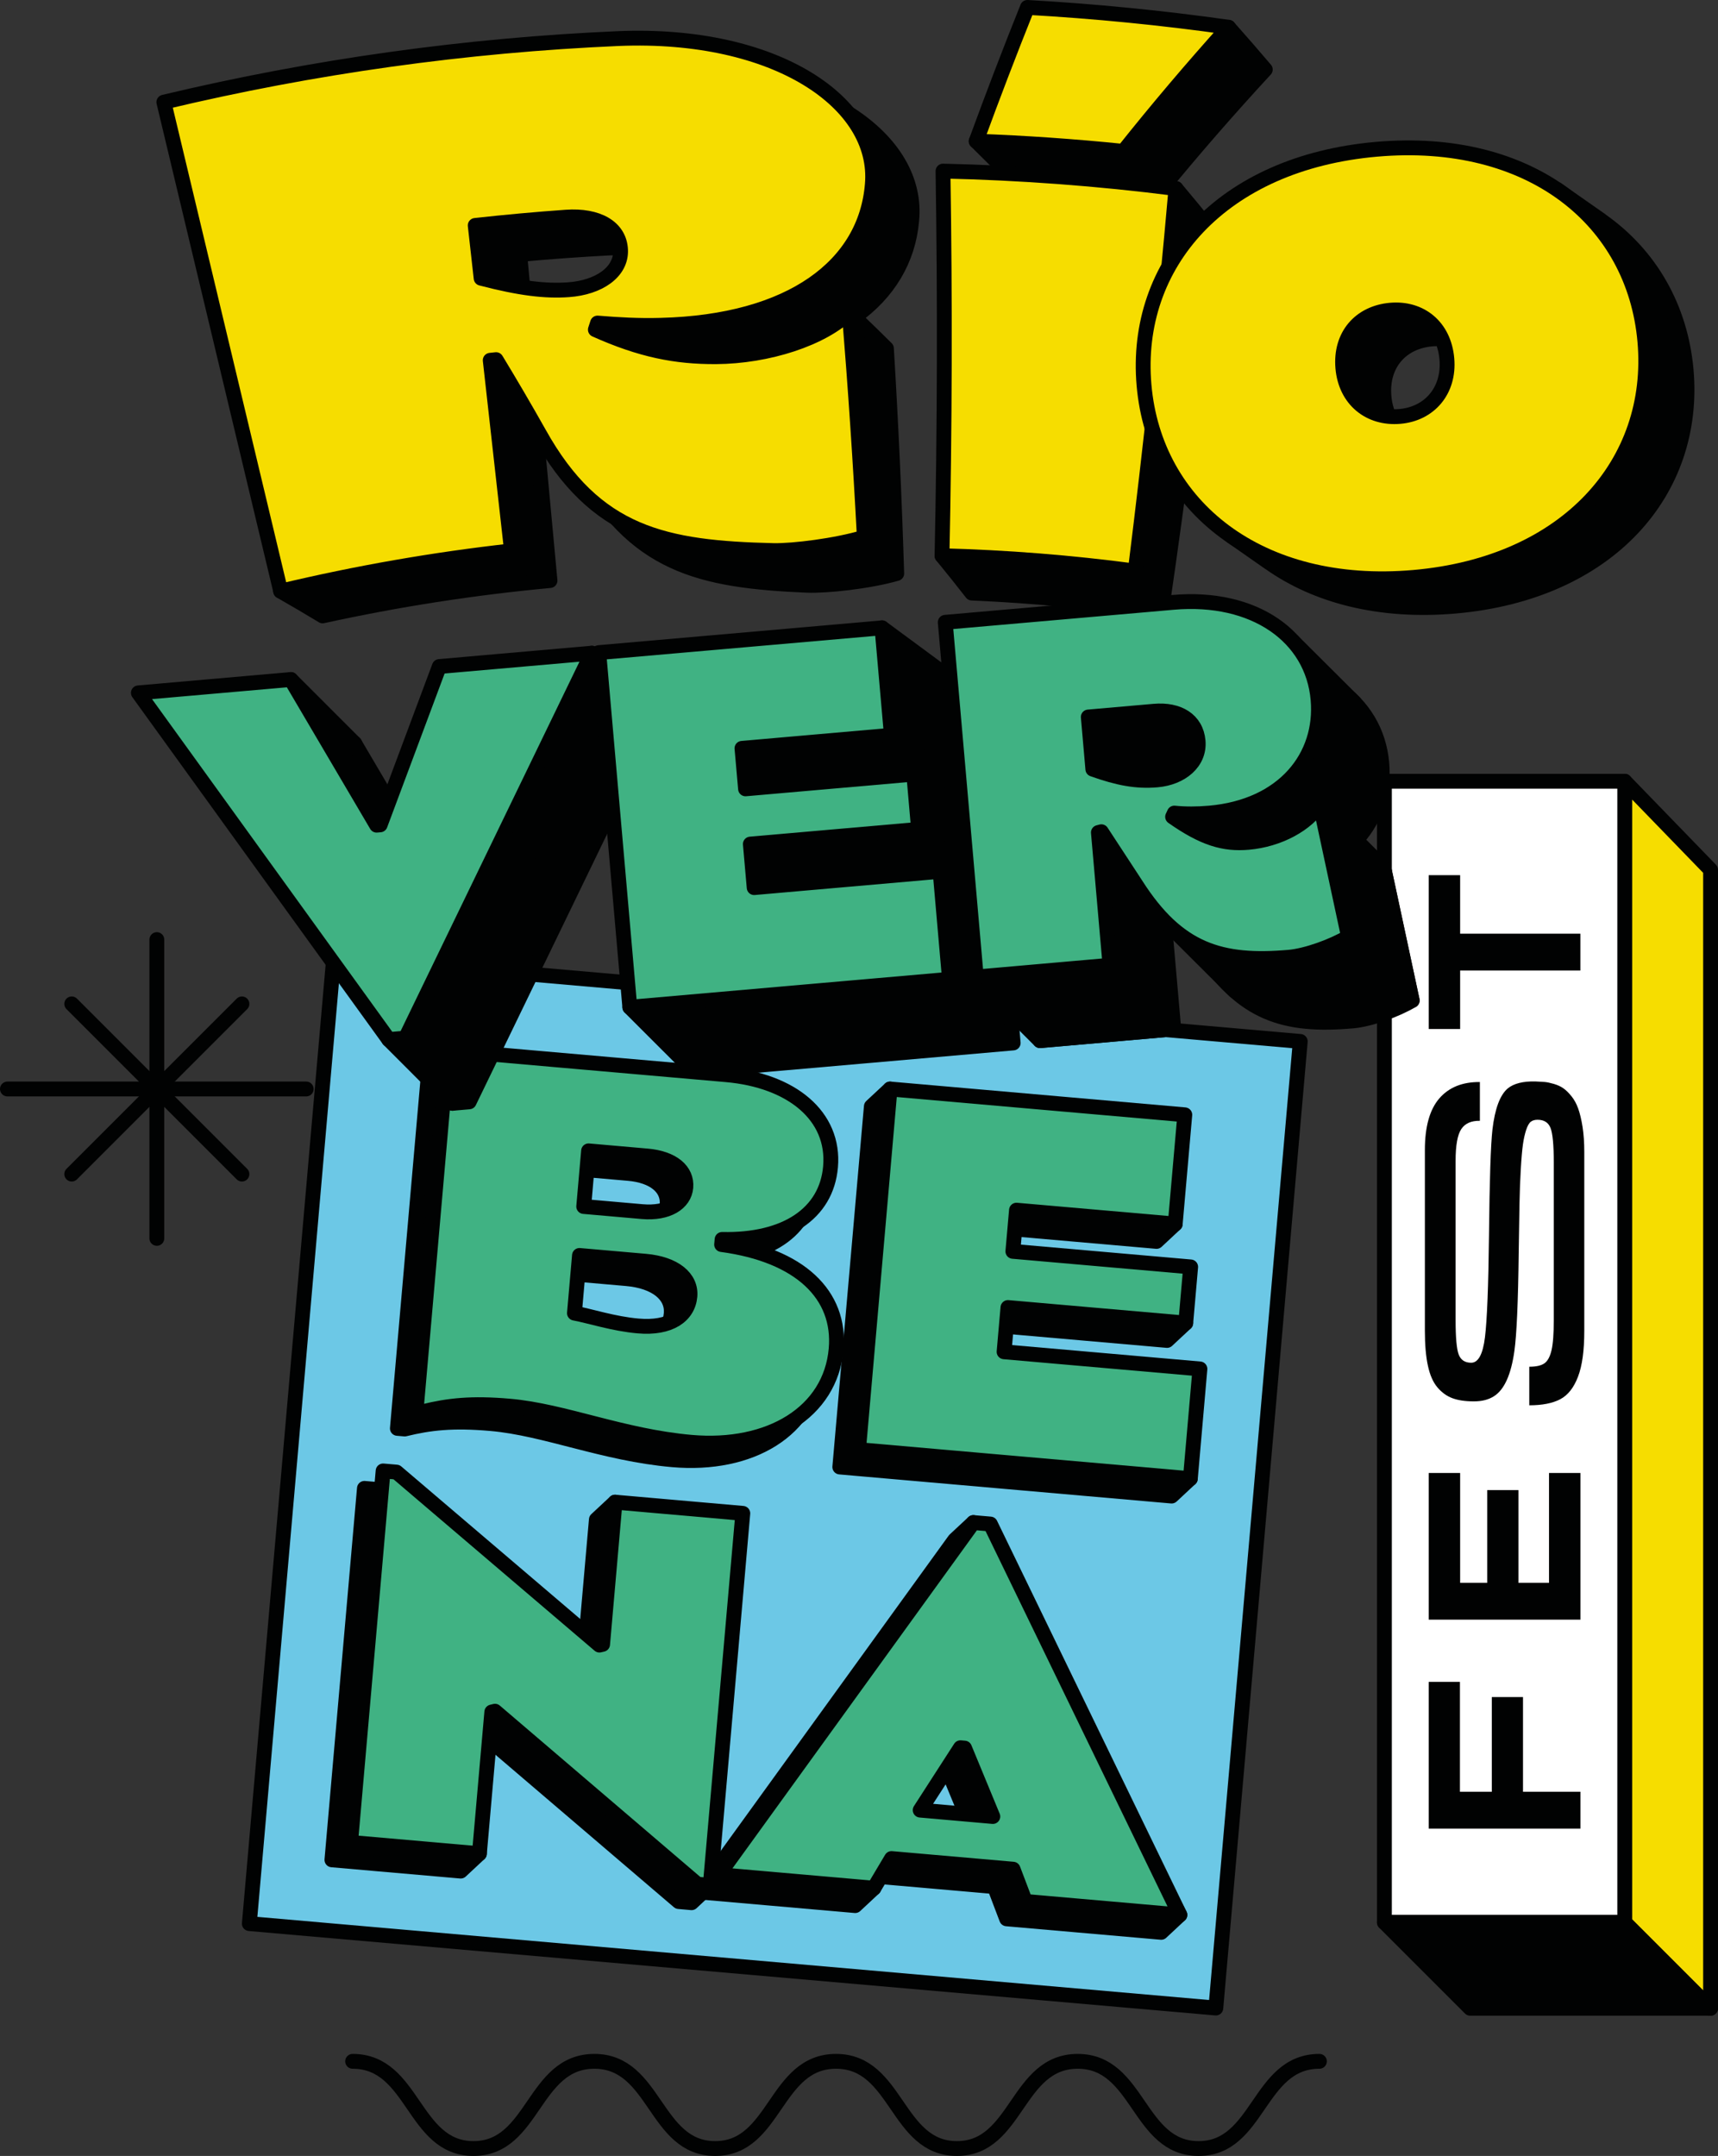 <?xml version="1.0" encoding="UTF-8" standalone="no"?>
<!-- Generator: Adobe Illustrator 24.3.0, SVG Export Plug-In . SVG Version: 6.00 Build 0)  -->

<svg
   version="1.1"
   id="Capa_1"
   x="0px"
   y="0px"
   viewBox="0 0 328.255 411.885"
   xml:space="preserve"
   width="328.255"
   height="411.885"
   xmlns="http://www.w3.org/2000/svg"
   xmlns:svg="http://www.w3.org/2000/svg"><rect x="0" y="0" width="328.255" height="411.885" fill="#333333" stroke="none"/><defs
   id="defs117" />
<style
   type="text/css"
   id="style2">
	.st0{fill:none;stroke:#010202;stroke-width:2.835;stroke-linecap:round;stroke-linejoin:round;stroke-miterlimit:10;}
	.st1{fill:#6CC8E6;stroke:#010202;stroke-width:2.835;stroke-linecap:round;stroke-linejoin:round;stroke-miterlimit:10;}
	.st2{fill:#010202;stroke:#010202;stroke-width:2.835;stroke-linecap:round;stroke-linejoin:round;stroke-miterlimit:10;}
	.st3{fill:#F6DD00;stroke:#010202;stroke-width:2.835;stroke-linecap:round;stroke-linejoin:round;stroke-miterlimit:10;}
	.st4{fill:#FFFFFF;stroke:#010202;stroke-width:2.835;stroke-linecap:round;stroke-linejoin:round;stroke-miterlimit:10;}
	.st5{fill:#010202;}
	.st6{fill:#40B283;stroke:#010202;stroke-width:2.835;stroke-linecap:round;stroke-linejoin:round;stroke-miterlimit:10;}
</style>
<g
   id="g112"
   transform="translate(1.317,1.417)">
	<path
   class="st0"
   d="m 250.78,392.39 c -11.73,0 -11.5,16.66 -23.09,16.66 -11.59,0 -11.36,-16.66 -23.09,-16.66 -11.73,0 -11.5,16.66 -23.09,16.66 -11.59,0 -11.36,-16.66 -23.09,-16.66 -11.73,0 -11.5,16.66 -23.09,16.66 -11.59,0 -11.36,-16.66 -23.09,-16.66 -11.73,0 -11.5,16.66 -23.09,16.66 -11.59,0 -11.36,-16.66 -23.09,-16.66"
   id="path4" />
	
		<rect
   x="54.1"
   y="189.14"
   transform="matrix(0.087,-0.996,0.996,0.087,-146.768,403.51)"
   class="st1"
   width="185.41"
   height="185.41"
   id="rect6" />
	<g
   id="g12">
		<path
   class="st2"
   d="m 92.47,270.55 c -7.31,-0.64 -11.69,-0.13 -16.46,1.04 l -1.4,-0.12 6.03,-68.9 53.24,4.66 c 12.48,1.09 20.77,7.87 19.92,17.61 -0.78,8.96 -8.61,14.12 -20.72,13.86 l -0.09,0.98 c 15,2.01 22.79,9.63 21.88,19.97 -1.06,12.11 -12.73,19.12 -27.68,17.81 -13.22,-1.16 -24.28,-6 -34.72,-6.91 z m 25.36,-37.16 c 4.84,0.42 8.05,-1.58 8.32,-4.63 0.28,-3.25 -2.55,-5.58 -7.39,-6 l -11.19,-0.98 -0.93,10.63 z m 9.1,16.17 c 0.31,-3.54 -2.93,-6.21 -8.52,-6.7 l -12.58,-1.1 -0.96,11.02 c 2.99,0.56 7.52,2.05 12.14,2.45 6.13,0.54 9.6,-1.93 9.92,-5.67 z"
   id="path8" />
		<path
   class="st2"
   d="m 165.17,209.96 3.57,-3.33 54.49,25.79 -3.57,3.33 -30.33,-2.65 -0.69,7.87 36.6,10.37 -3.57,3.33 -33.97,-2.97 -0.74,8.46 39.15,20.91 -3.57,3.33 -63.4,-5.55 z"
   id="path10" />
	</g>
	<g
   id="g18">
		<path
   class="st2"
   d="m 89.69,328.83 -0.61,0.15 1.2,23.74 -3.57,3.33 -24.61,-2.15 6.21,-70.97 2.56,0.22 38.77,33.05 0.61,-0.14 2.38,-27.17 3.57,-3.33 20.84,5.46 -2.65,67.74 -3.57,3.33 -2.46,-0.22 z"
   id="path14" />
		<path
   class="st2"
   d="m 181.09,292.79 3.57,-3.33 39.46,74.96 -3.57,3.33 -29.53,-2.58 -2.34,-6.16 -23.23,-2.03 0.2,2.33 -3.57,3.33 -29.63,-2.59 z m 3.72,56.16 -5.4,-13.07 -0.79,-0.07 -7.69,11.92 z"
   id="path16" />
	</g>
	<polygon
   class="st3"
   points="309.12,365.86 325.52,382.26 325.52,164.76 309.12,147.84 "
   id="polygon20" />
	<rect
   x="263.2"
   y="147.84"
   class="st4"
   width="45.92"
   height="218.01"
   id="rect22" />
	<g
   id="g32">
		<path
   class="st5"
   d="M 283.72,340.89 V 322.8 h 5.96 v 18.09 h 10.97 v 7.04 H 271.67 V 319.9 h 5.96 v 20.99 z"
   id="path24" />
		<path
   class="st5"
   d="m 282.85,300.98 v -17.72 h 5.96 v 17.72 h 5.84 v -20.99 h 6 v 28.02 h -28.98 v -28.02 h 6 v 20.99 z"
   id="path26" />
		<path
   class="st5"
   d="m 283.84,214.38 c 0.47,-4 1.45,-6.62 2.94,-7.87 1.16,-0.94 2.93,-1.38 5.3,-1.32 0.69,0.03 1.27,0.06 1.74,0.1 0.47,0.04 1.06,0.17 1.76,0.37 0.7,0.21 1.3,0.48 1.8,0.83 0.5,0.34 1.01,0.85 1.55,1.51 0.54,0.66 0.97,1.46 1.3,2.38 0.33,0.93 0.61,2.09 0.83,3.5 0.22,1.41 0.33,2.99 0.33,4.76 v 34.23 c 0,3.73 -0.4,6.64 -1.2,8.73 -0.8,2.1 -1.93,3.53 -3.39,4.3 -1.46,0.77 -3.44,1.16 -5.92,1.16 v -7.37 c 1.3,0 2.26,-0.21 2.88,-0.64 0.62,-0.43 1.08,-1.26 1.37,-2.51 0.29,-1.24 0.43,-3.16 0.43,-5.75 V 220.7 c 0,-3.37 -0.21,-5.57 -0.62,-6.62 -0.41,-1.05 -1.24,-1.57 -2.48,-1.57 -0.52,0 -0.95,0.12 -1.28,0.37 -0.33,0.25 -0.63,0.77 -0.89,1.55 -0.26,0.79 -0.47,1.71 -0.62,2.77 -0.15,1.06 -0.29,2.63 -0.41,4.7 -0.12,2.07 -0.21,4.29 -0.25,6.66 -0.04,2.37 -0.09,5.46 -0.15,9.27 -0.11,9.49 -0.39,15.78 -0.83,18.88 -0.63,4.5 -1.93,7.37 -3.89,8.61 -1.02,0.66 -2.3,0.99 -3.85,0.99 -1.63,0 -2.99,-0.2 -4.08,-0.6 -1.09,-0.4 -2.05,-1.09 -2.88,-2.07 -0.83,-0.98 -1.44,-2.36 -1.82,-4.14 -0.39,-1.78 -0.58,-4.01 -0.58,-6.69 v -34.52 c 0,-4.44 0.92,-7.73 2.75,-9.85 1.83,-2.12 4.42,-3.17 7.76,-3.14 v 7.41 c -1.66,-0.03 -2.84,0.5 -3.56,1.59 -0.72,1.09 -1.08,3.11 -1.08,6.06 v 30.38 c 0,3.39 0.2,5.61 0.6,6.64 0.4,1.03 1.19,1.55 2.38,1.55 1.35,0 2.23,-1.62 2.63,-4.86 0.4,-3.24 0.66,-9.75 0.77,-19.52 0.11,-10.54 0.33,-17.27 0.66,-20.17 z"
   id="path28" />
		<path
   class="st5"
   d="m 277.67,183.99 v 11.18 h -6 v -29.39 h 6 v 11.18 h 22.97 V 184 h -22.97 z"
   id="path30" />
	</g>
	<polygon
   class="st2"
   points="309.12,365.86 325.52,382.26 279.6,382.26 263.2,365.86 "
   id="polygon34" />
	<g
   id="g58">
		<g
   id="g40">
			<path
   class="st2"
   d="m 168.05,65.15 c -2.01,-2.01 -4.06,-3.99 -6.13,-5.97 6.45,-4.57 10.31,-10.97 10.95,-18.42 1.61,-15.46 -17.53,-29.37 -47.29,-28.7 -28.78,0.71 -57.52,4.17 -85.8,10.36 4.17,19.03 8.34,38.06 12.51,57.1 -0.19,10.69 -0.18,21.36 0.01,32.01 2.71,1.54 5.39,3.12 8.03,4.72 14.36,-3.15 28.87,-5.4 43.44,-6.75 -1.13,-12.16 -2.26,-24.32 -3.39,-36.48 0.37,-0.03 0.74,-0.07 1.1,-0.1 2.7,4.72 5.32,9.46 7.85,14.23 10.26,19.53 23.21,22.39 43.59,23.25 3.7,0.14 11.74,-0.71 17.1,-2.25 -0.44,-14.33 -1.1,-28.67 -1.97,-43 z m -52.69,-5.32 c -4.4,0.24 -9.14,-0.43 -16.43,-2.52 -0.31,-3.37 -0.63,-6.74 -0.94,-10.11 5.71,-0.53 11.42,-0.94 17.14,-1.24 5.9,-0.3 10.01,2.08 10.12,6.46 0.11,4.26 -4.21,7.1 -9.89,7.41 z m 4.89,7.73 c 0.14,-0.42 0.28,-0.84 0.43,-1.25 3.86,0.39 7.71,0.7 11.86,0.66 11.62,-0.12 20.68,-2.45 27.4,-6.51 -1.69,3.73 -3.34,7.46 -4.95,11.21 -3.88,1.01 -8.07,1.56 -12.17,1.5 -7.55,-0.11 -14.1,-1.55 -22.57,-5.61 z"
   id="path36" />
			<path
   class="st3"
   d="m 101.7,81.36 c -2.66,-4.72 -5.4,-9.41 -8.23,-14.07 -0.37,0.04 -0.75,0.08 -1.12,0.12 1.36,12.14 2.71,24.27 4.07,36.41 -14.81,1.65 -29.54,4.22 -44.11,7.7 C 44.87,80.38 37.43,49.24 29.99,18.1 58.58,11.27 87.67,7.22 116.84,5.95 147,4.71 166.68,18.3 165.36,33.78 c -1.23,15.45 -15.38,26.32 -40.45,26.95 -4.22,0.12 -8.13,-0.11 -12.06,-0.43 -0.14,0.42 -0.28,0.84 -0.41,1.26 8.68,3.89 15.36,5.21 23.04,5.17 9.88,-0.06 20.38,-3.44 25.47,-8.48 1.17,14.32 2.13,28.64 2.88,42.96 -5.42,1.63 -13.58,2.63 -17.35,2.56 -20.77,-0.49 -34.01,-3.08 -44.78,-22.41 z m 15.55,-35.03 c -0.19,-4.38 -4.41,-6.68 -10.39,-6.26 -5.8,0.41 -11.6,0.94 -17.38,1.58 0.38,3.36 0.75,6.73 1.13,10.09 7.44,1.94 12.27,2.51 16.73,2.19 5.75,-0.42 10.09,-3.35 9.91,-7.6 z"
   id="path38" />
		</g>
		<g
   id="g50">
			<g
   id="g46">
				<path
   class="st2"
   d="m 229.86,42.49 c -2.12,-2.65 -4.29,-5.28 -6.49,-7.89 -0.01,0 -3.25,2.91 -4.19,3.57 -0.15,0.1 -0.63,1.11 -1.34,2.74 -10.6,-1.24 -21.21,-2.06 -31.78,-2.48 -0.09,19.72 -0.47,39.42 -1.14,59.09 -2.12,2.39 -4.2,4.81 -6.25,7.24 1.94,2.36 3.84,4.74 5.7,7.13 12.05,0.52 24.14,1.68 36.23,3.5 3.54,-24.21 6.63,-48.52 9.26,-72.9 z"
   id="path42" />
				<path
   class="st2"
   d="m 192.41,32.82 c 9.22,0.5 18.46,1.3 27.7,2.42 6.49,-7.94 13.27,-15.73 20.33,-23.37 -2.3,-2.71 -4.64,-5.4 -7.02,-8.07 -2.6,0.53 -5.19,1.08 -7.77,1.66 -2.59,1.11 -5.15,2.24 -7.7,3.4 -5.12,-0.56 -10.25,-1.02 -15.37,-1.4 -1.55,3.7 -3.07,7.4 -4.56,11.11 -4.35,2.27 -8.62,4.6 -12.82,6.99 2.44,2.39 4.85,4.81 7.21,7.26 z"
   id="path44" />
			</g>
			<path
   class="st3"
   d="m 178.86,31.27 c 14.8,0.33 29.66,1.43 44.51,3.33 -2.14,24.43 -4.74,48.79 -7.78,73.08 -12.33,-1.64 -24.65,-2.61 -36.92,-2.93 0.52,-24.46 0.58,-48.96 0.19,-73.48 z M 194.99,0 c 12.8,0.72 25.63,1.98 38.43,3.79 -6.99,7.76 -13.69,15.67 -20.09,23.71 C 203.95,26.54 194.56,25.89 185.2,25.55 188.33,17 191.59,8.48 194.99,0 Z"
   id="path48" />
		</g>
		<g
   id="g56">
			<path
   class="st2"
   d="m 304.62,40.7 v -0.02 l -8.4,-5.88 -0.82,1 c -7.36,-2.84 -16.07,-4.06 -25.85,-3.2 -29.58,2.59 -46.45,21.89 -44.42,45.09 0.74,8.42 3.88,15.93 9.01,21.95 l -0.17,1.39 7.26,5.08 0.01,-0.01 c 8.89,6.31 21.03,9.54 35.48,8.28 29.44,-2.58 46.15,-22.01 44.13,-45.07 C 319.78,57.36 314,47.3 304.62,40.7 Z m -21.64,31.93 c 0.53,6.09 -3.32,10.52 -8.97,11.01 -5.8,0.51 -10.36,-3.19 -10.89,-9.27 -0.55,-6.24 3.32,-10.52 9.12,-11.03 5.65,-0.49 10.2,3.05 10.74,9.29 z"
   id="path52" />
			<path
   class="st3"
   d="m 217.27,72.19 c -2.03,-23.2 14.84,-42.5 44.42,-45.09 29.44,-2.58 49.25,13.52 51.28,36.72 2.02,23.06 -14.69,42.49 -44.13,45.07 -29.58,2.58 -49.55,-13.64 -51.57,-36.7 z m 57.86,-5.06 c -0.55,-6.24 -5.09,-9.78 -10.75,-9.29 -5.8,0.51 -9.66,4.79 -9.12,11.03 0.53,6.09 5.09,9.78 10.89,9.27 5.66,-0.49 9.51,-4.92 8.98,-11.01 z"
   id="path54" />
		</g>
	</g>
	<g
   id="g72">
		<g
   id="g64">
			<path
   class="st6"
   d="m 96.04,267.22 c -7.31,-0.64 -11.69,-0.13 -16.46,1.04 l -1.4,-0.12 6.03,-68.9 53.24,4.66 c 12.48,1.09 20.77,7.87 19.92,17.61 -0.78,8.96 -8.61,14.12 -20.72,13.86 l -0.09,0.98 c 15,2.01 22.79,9.63 21.88,19.97 -1.06,12.11 -12.73,19.12 -27.68,17.81 -13.22,-1.16 -24.28,-6 -34.72,-6.91 z m 25.36,-37.16 c 4.84,0.42 8.05,-1.58 8.32,-4.63 0.28,-3.25 -2.55,-5.58 -7.39,-6 l -11.19,-0.98 -0.93,10.63 z m 9.1,16.17 c 0.31,-3.54 -2.93,-6.21 -8.52,-6.7 l -12.58,-1.1 -0.96,11.02 c 2.99,0.56 7.52,2.05 12.14,2.45 6.13,0.55 9.59,-1.93 9.92,-5.67 z"
   id="path60" />
			<path
   class="st6"
   d="m 168.74,206.63 56.32,4.93 -1.83,20.87 -30.33,-2.65 -0.69,7.87 33.97,2.97 -0.94,10.73 -33.97,-2.97 -0.74,8.46 37.42,3.27 -1.83,20.97 -63.4,-5.55 z"
   id="path62" />
		</g>
		<g
   id="g70">
			<path
   class="st6"
   d="m 93.26,325.5 -0.61,0.15 -2.37,27.07 -24.61,-2.15 6.21,-70.97 2.56,0.22 38.77,33.05 0.61,-0.14 2.38,-27.17 24.41,2.14 -6.22,71.07 -2.46,-0.22 z"
   id="path66" />
			<path
   class="st6"
   d="m 184.66,289.46 3.25,0.28 36.21,74.68 -29.53,-2.58 -2.34,-6.16 -23.23,-2.03 -3.37,5.66 -29.63,-2.59 z m 3.72,56.16 -5.4,-13.07 -0.79,-0.07 -7.69,11.92 z"
   id="path68" />
		</g>
	</g>
	<g
   id="g98">
		<path
   class="st2"
   d="m 37.3,143.13 29.14,-2.55 16.38,27.83 0.68,-0.06 11.3,-30.25 29.14,-2.55 -35.61,73.54 -3.19,0.28 z"
   id="path74" />
		<path
   class="st2"
   d="m 125.27,135.43 58.02,-5.04 1.8,20.52 -32.47,2.81 0.68,7.74 32.14,-2.81 0.92,10.55 -32.14,2.81 0.73,8.32 35.52,-3.11 1.8,20.62 -61.08,5.34 z"
   id="path76" />
		<path
   class="st2"
   d="m 227.94,179.8 -6.64,-10.15 -0.57,0.15 2.22,25.36 -25.55,2.24 -5.93,-67.76 43.56,-3.81 c 15.49,-1.35 26.62,6.55 27.67,18.55 0.96,10.94 -6.6,20.47 -20.73,21.71 -2.42,0.21 -4.66,0.21 -6.73,0 l -0.33,0.71 c 5.92,4.16 9.83,5.29 14.47,4.88 5.81,-0.51 11.21,-3.42 13.7,-7.34 l 5.44,25.37 c -3.06,1.83 -8.07,3.63 -11.36,3.92 -12.99,1.14 -21.2,-1.26 -29.22,-13.83 z"
   id="path78" />
		<polygon
   class="st2"
   points="71.41,169.51 43.05,134.41 54.26,128.4 66.44,140.58 80.62,172.46 99.71,129.52 111.76,123.37 123.93,135.55 98.38,168.11 85.13,209.37 72.96,197.19 "
   id="polygon80" />
		<path
   class="st6"
   d="m 25.12,130.95 29.14,-2.55 16.38,27.83 0.68,-0.06 11.3,-30.25 29.14,-2.55 -35.61,73.54 -3.19,0.28 z"
   id="path82" />
		<polygon
   class="st2"
   points="119.02,191.02 137.43,130.7 158.77,125.68 167.2,118.52 183.29,130.39 175.63,144.4 128.83,154.77 158.77,152.23 184.49,146.47 185.43,158.65 146.94,172.46 145.34,185.22 178.3,165.05 190.47,177.23 184.16,189.96 158.77,195.08 131.2,203.19 "
   id="polygon84" />
		<path
   class="st6"
   d="m 113.09,123.26 54.11,-4.73 1.8,20.52 -28.55,2.5 0.68,7.74 32.14,-2.81 0.92,10.55 -32.14,2.81 0.73,8.32 35.52,-3.11 1.8,20.62 -61.08,5.34 z"
   id="path86" />
		<polygon
   class="st2"
   points="193.69,169.62 205.89,167.42 212.09,180.43 222.94,195.16 197.39,197.4 185.21,185.22 "
   id="polygon88" />
		<polygon
   class="st2"
   points="242.12,174.08 245.53,185.22 268.5,189.72 263.06,164.34 250.89,152.17 "
   id="polygon90" />
		<polygon
   class="st2"
   points="229.98,167.42 242.12,176.56 234.61,187.92 220.57,173.93 "
   id="polygon92" />
		<polygon
   class="st2"
   points="237.93,126.04 240.65,135.34 252.58,138.82 257.5,132.82 245.7,121.06 "
   id="polygon94" />
		<path
   class="st6"
   d="m 215.76,167.63 -6.64,-10.15 -0.57,0.15 2.22,25.36 -25.55,2.24 -5.93,-67.76 43.56,-3.81 c 15.49,-1.35 26.62,6.55 27.67,18.55 0.96,10.94 -6.6,20.47 -20.73,21.71 -2.42,0.21 -4.66,0.21 -6.73,0 l -0.33,0.71 c 5.92,4.16 9.83,5.29 14.47,4.88 5.81,-0.51 11.21,-3.42 13.7,-7.34 l 5.44,25.37 c -3.06,1.83 -8.07,3.63 -11.36,3.92 -12.99,1.13 -21.19,-1.27 -29.22,-13.83 z m 11.84,-27.47 c -0.36,-4.07 -3.75,-6.11 -8.4,-5.7 l -12.58,1.1 0.87,9.97 c 4.83,1.72 8.3,2.39 12.27,2.05 4.65,-0.41 8.19,-3.35 7.84,-7.42 z"
   id="path96" />
	</g>
	<g
   id="g110">
		<g
   id="g104">
			<line
   class="st0"
   x1="28.65"
   y1="235.17"
   x2="28.65"
   y2="178.09"
   id="line100" />
			<line
   class="st0"
   x1="57.19"
   y1="206.63"
   x2="0.1"
   y2="206.63"
   id="line102" />
		</g>
		<line
   class="st0"
   x1="44.91"
   y1="190.37"
   x2="12.39"
   y2="222.89"
   id="line106" />
		<line
   class="st0"
   x1="12.39"
   y1="190.37"
   x2="44.91"
   y2="222.89"
   id="line108" />
	</g>
</g>
</svg>
